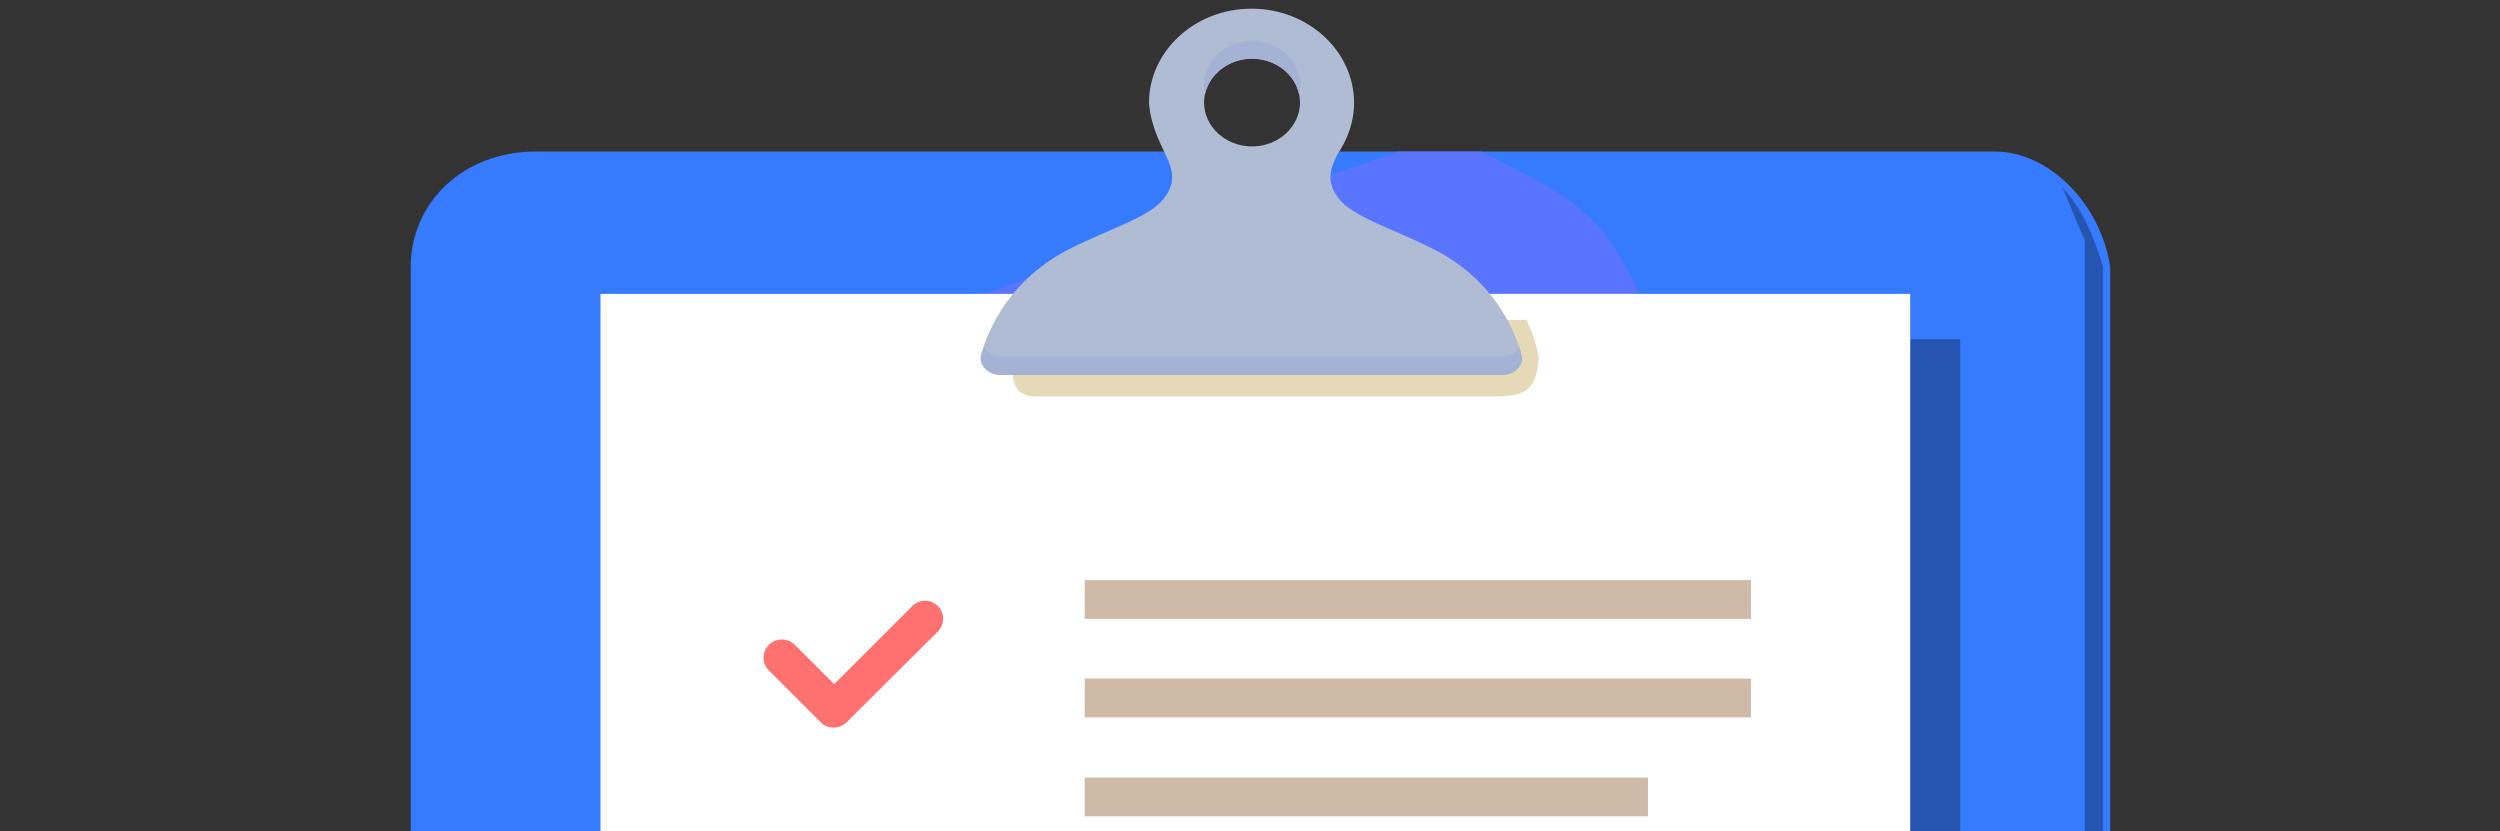 <?xml version="1.0" encoding="utf-8"?>
<!-- Generator: Adobe Illustrator 26.0.1, SVG Export Plug-In . SVG Version: 6.00 Build 0)  -->
<svg version="1.1" id="_x31_0" xmlns="http://www.w3.org/2000/svg" xmlns:xlink="http://www.w3.org/1999/xlink" x="0px" y="0px"
	 viewBox="0 0 490 162.9" style="enable-background:new 0 0 490 162.9;" xml:space="preserve">
<rect x="0" y="0" width="490" height="162.9" fill="#333333" stroke="none"/>
<style type="text/css">
	.st0{clip-path:url(#SVGID_00000021085933029411495640000009629084278084347267_);}
	.st1{fill:#357AFF;}
	.st2{fill:#5975FF;}
	.st3{fill:#2555B1;}
	.st4{fill:#FFFFFF;}
	.st5{fill:#CEBAA7;}
	.st6{fill:#FF7171;}
	.st7{fill:#E5DAB7;}
	.st8{fill:#AFBCD4;}
	.st9{fill:#A5B2D4;}
</style>
<g>
	<defs>
		<rect id="SVGID_1_" x="80.4" y="-27.9" width="333.2" height="190.8"/>
	</defs>
	<clipPath id="SVGID_00000118384811255866961990000004579735003143946153_">
		<use xlink:href="#SVGID_1_"  style="overflow:visible;"/>
	</clipPath>
	<g style="clip-path:url(#SVGID_00000118384811255866961990000004579735003143946153_);">
		<path class="st1" d="M413.6,52.3v382.8c-1.9,12.5-12,22.5-24.5,22.5h-286c-12.5,0-22.6-10.1-22.6-22.5V52.3
			c0-12.5,10.2-22.6,24.5-22.6h286C401.5,29.7,411.7,39.8,413.6,52.3z"/>
		<path class="st2" d="M321.4,57.6c-8-16.7-13.2-18.8-31.2-27.9h-15.9c-19.6,6.6-64.7,21.7-81.5,27.9H321.4z"/>
		<rect x="125.6" y="66.5" class="st3" width="258.6" height="362.8"/>
		<rect x="117.7" y="57.6" class="st4" width="256.7" height="362.8"/>
		<g>
			<rect x="212.6" y="113.7" class="st5" width="130.6" height="7.6"/>
			<rect x="212.6" y="133" class="st5" width="130.6" height="7.6"/>
			<rect x="212.6" y="152.4" class="st5" width="110.4" height="7.6"/>
			<rect x="212.6" y="186.8" class="st5" width="130.6" height="7.6"/>
			<rect x="212.6" y="206.2" class="st5" width="130.6" height="7.6"/>
			<rect x="212.6" y="225.5" class="st5" width="110.4" height="7.6"/>
			<rect x="212.6" y="260" class="st5" width="130.6" height="7.6"/>
			<rect x="212.6" y="279.3" class="st5" width="130.6" height="7.6"/>
			<rect x="212.6" y="298.7" class="st5" width="110.4" height="7.6"/>
			<rect x="212.6" y="333.1" class="st5" width="130.6" height="7.6"/>
			<rect x="212.6" y="352.5" class="st5" width="130.6" height="7.6"/>
			<rect x="212.6" y="371.8" class="st5" width="110.4" height="7.6"/>
			<g>
				<path class="st6" d="M178.8,118.8l-15.3,15.3l-7.7-7.7c-1.4-1.4-3.7-1.4-5.1,0c-1.4,1.4-1.4,3.7,0,5l10.2,10.2
					c0.7,0.7,1.6,1,2.5,1c0.9,0,1.9-0.4,2.5-1l17.9-17.8c1.4-1.4,1.4-3.7,0-5C182.5,117.4,180.2,117.4,178.8,118.8L178.8,118.8z"/>
			</g>
			<g>
				<path class="st6" d="M178.8,192l-15.3,15.3l-7.7-7.7c-1.4-1.4-3.7-1.4-5.1,0c-1.4,1.4-1.4,3.7,0,5l10.2,10.2
					c0.7,0.7,1.6,1,2.5,1c0.9,0,1.9-0.4,2.5-1l17.9-17.8c1.4-1.4,1.4-3.7,0-5C182.5,190.6,180.2,190.6,178.8,192L178.8,192z"/>
			</g>
			<g>
				<path class="st6" d="M178.8,265.1l-15.3,15.3l-7.7-7.7c-1.4-1.4-3.7-1.4-5.1,0c-1.4,1.4-1.4,3.7,0,5L161,288
					c0.7,0.7,1.6,1,2.5,1s1.9-0.4,2.5-1l17.9-17.8c1.4-1.4,1.4-3.7,0-5S180.2,263.7,178.8,265.1L178.8,265.1z"/>
			</g>
			<g>
				<path class="st6" d="M178.8,338.3l-15.3,15.3l-7.7-7.7c-1.4-1.4-3.7-1.4-5.1,0c-1.4,1.4-1.4,3.7,0,5l10.2,10.2
					c0.7,0.7,1.6,1,2.5,1c0.9,0,1.9-0.4,2.5-1l17.9-17.8c1.4-1.4,1.4-3.7,0-5C182.5,336.9,180.2,336.9,178.8,338.3L178.8,338.3z"/>
			</g>
		</g>
		<path class="st7" d="M202.9,64.5c-4,2.4-7.4,13.2,0,13.2h88.2c6.8,0,9.9,0,10.5-7.4c-0.4-2.8-1.3-5.2-2.4-7.6h-91.8
			C205.1,63.6,203.4,64.2,202.9,64.5z"/>
		<path class="st3" d="M404.1,36.6c1.6,3.1,2.6,6.6,4.5,10.3v382.8c-1.9,12.5-12,22.6-24.5,22.6H98c-6.4,0-12.2-2.7-16.3-7
			c3.8,7.2,11.3,12.2,20,12.2h286c12.5,0,22.6-10.1,24.5-22.6V52.3C410.4,46.2,408,40.7,404.1,36.6z"/>
		<path class="st8" d="M298.2,69.5c-1.5-5.4-5.8-15-17.5-20.8c-8.2-4.1-15.6-6.2-18.4-9.9c-2.4-3.2-1.6-5.6-0.2-8.5
			c2-2.9,3.3-6.4,3.3-10.1c0,0,0,0,0,0l0,0v0c0-10.2-9-18.5-20.1-18.5c-11.1,0-20.1,8.3-20.1,18.5c0.8,9.5,7.5,12.6,3,18.6
			c-2.7,3.7-10.2,5.8-18.4,9.9c-11.7,5.9-16,15.5-17.5,20.8c-0.6,2,1.3,4,3.9,4h49h49C296.9,73.5,298.8,71.5,298.2,69.5z
			 M245.4,11.5c5.2,0,9.4,3.9,9.4,8.6s-4.2,8.6-9.4,8.6c-5.2,0-9.4-3.9-9.4-8.6S240.2,11.5,245.4,11.5z"/>
		<g>
			<path class="st9" d="M245.4,8c-5.2,0-9.4,3.9-9.4,8.6c0,0.6,0.1,1.2,0.2,1.8c0.9-3.9,4.7-6.9,9.2-6.9c4.5,0,8.3,2.9,9.2,6.9
				c0.1-0.6,0.2-1.2,0.2-1.8C254.7,11.8,250.5,8,245.4,8z"/>
			<path class="st9" d="M294.3,69.9h-49h-49c-1.6,0-2.8-0.8-3.5-1.8c-0.2,0.5-0.3,0.9-0.4,1.4c-0.6,2,1.3,4,3.9,4h49h49
				c2.6,0,4.5-1.9,3.9-4c-0.1-0.4-0.3-0.9-0.4-1.4C297.1,69.2,295.9,69.9,294.3,69.9z"/>
		</g>
	</g>
</g>
</svg>
